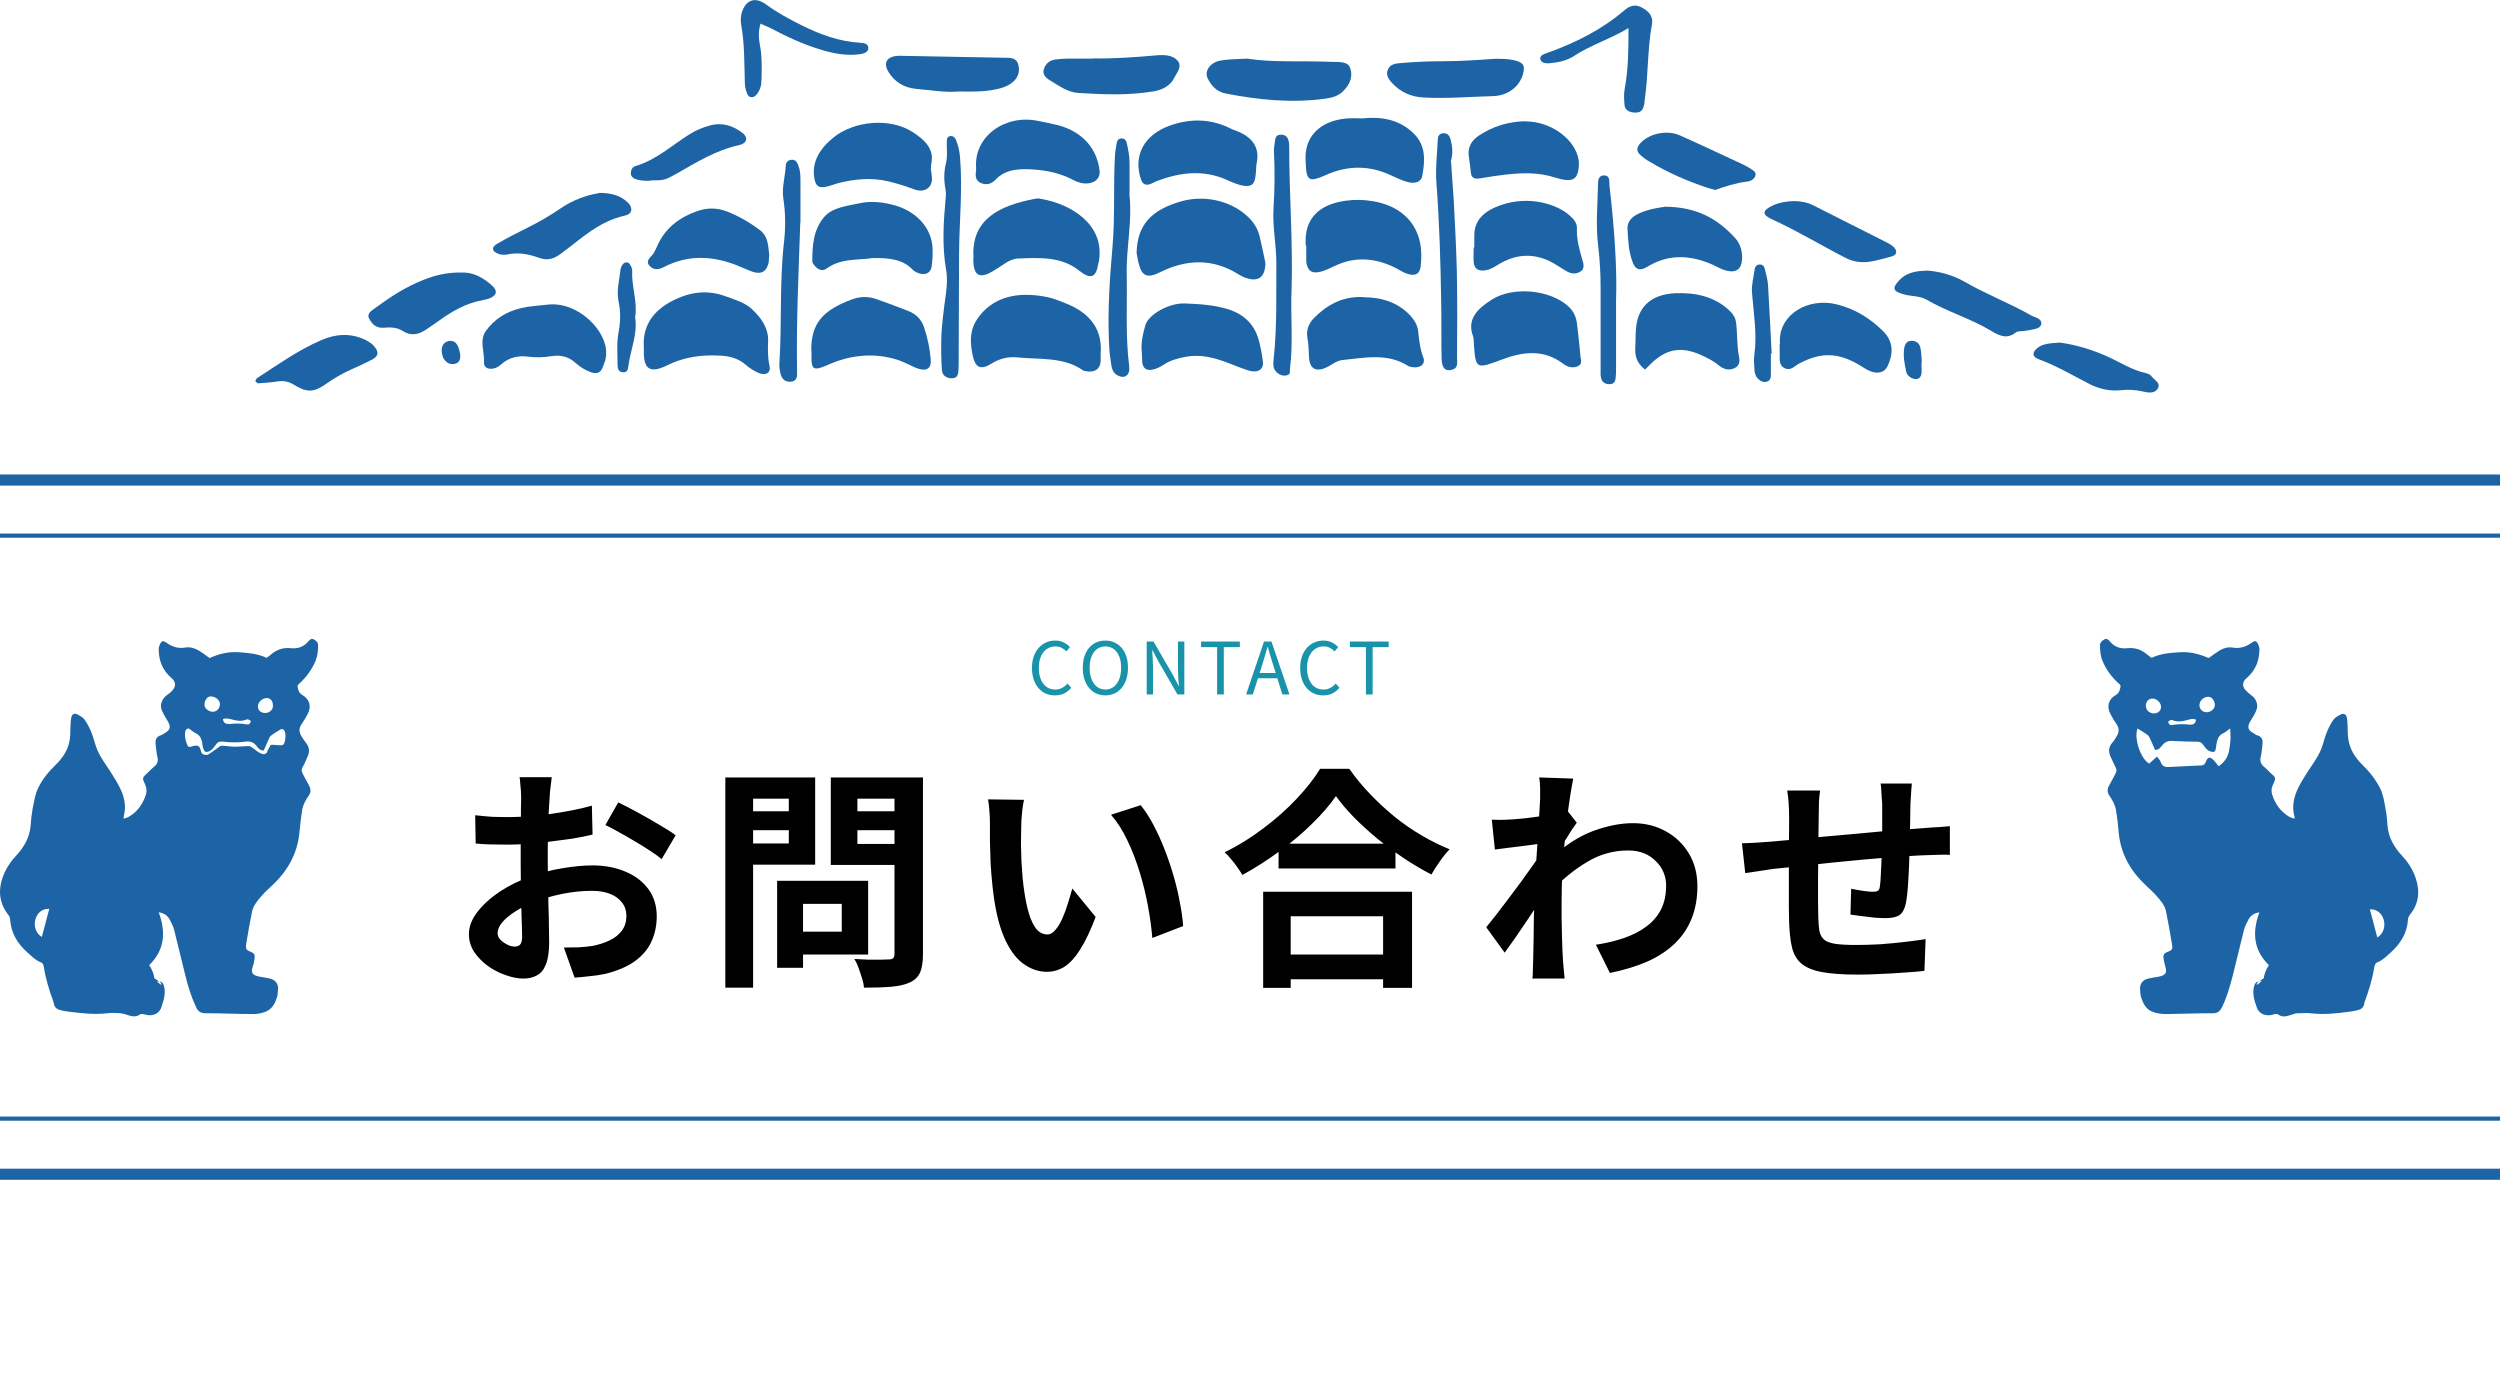 <svg width="450" height="252" viewBox="0 0 450 252" fill="none" xmlns="http://www.w3.org/2000/svg">
<path d="M0 86.408H450" stroke="#1D64A6" stroke-width="2" stroke-miterlimit="10"/>
<path d="M0 96.415H450" stroke="#1D64A6" stroke-width="0.75" stroke-miterlimit="10"/>
<path d="M450 211.361H0" stroke="#1D64A6" stroke-width="2" stroke-miterlimit="10"/>
<path d="M450 201.354H0" stroke="#1D64A6" stroke-width="0.75" stroke-miterlimit="10"/>
<path d="M204.584 45.48C204.729 40.495 207.186 37.785 212.644 36.232C217.161 34.968 222.221 36.304 225.185 39.592C225.944 40.459 226.45 41.398 226.703 42.409C227.064 43.927 227.389 45.48 227.715 47.033C227.787 47.395 227.787 47.792 227.715 48.153C227.426 50.14 226.197 50.754 224.064 49.959C223.667 49.815 223.305 49.598 222.944 49.381C218.354 46.528 213.692 46.6 208.849 48.984C206.536 50.14 205.56 49.742 204.982 47.503C204.765 46.708 204.656 45.877 204.584 45.48Z" fill="#1D64A6"/>
<path d="M198.115 63.758C198.115 64.12 198.115 64.553 198.115 65.023C198.042 66.468 196.958 67.154 195.332 66.793C195.151 66.757 194.97 66.721 194.862 66.612C191.429 64.228 187.2 64.734 183.224 64.337C181.526 64.156 179.972 64.517 178.526 65.42C176.502 66.685 175.562 66.179 175.092 64.011C174.623 61.772 174.478 59.604 175.851 57.509C178.526 53.463 183.08 52.343 188.609 53.499C189.694 53.716 190.742 54.186 191.79 54.583C196.38 56.389 198.476 59.424 198.115 63.758Z" fill="#1D64A6"/>
<path d="M115.892 62.639C115.603 58.773 117.447 55.847 121.458 53.933C124.386 52.524 127.422 52.163 130.566 53.319C132.228 53.933 134.072 54.439 135.337 55.631C137.071 57.256 138.336 59.062 138.264 61.447C138.192 62.928 138.192 64.409 138.517 65.89C138.806 67.154 137.758 67.696 136.421 67.082C135.662 66.721 134.939 66.251 134.325 65.745C133.024 64.553 131.397 64.084 129.59 64.011C126.265 63.831 123.121 64.264 120.193 65.709C117.23 67.19 116.001 66.612 115.892 63.759C115.892 63.397 115.892 63 115.892 62.639Z" fill="#1D64A6"/>
<path d="M175.201 45.95C175.02 39.411 179.899 36.991 186.405 35.763C186.658 35.727 186.947 35.69 187.2 35.763C192.91 36.702 198.801 40.459 197.826 46.853C197.826 47.069 197.717 47.286 197.681 47.503C197.32 49.887 196.344 50.393 194.32 48.767C191.103 46.166 187.272 46.383 183.405 46.528C182.502 46.528 181.706 46.889 180.984 47.358C180.225 47.864 179.466 48.37 178.671 48.84C176.538 50.104 175.454 49.706 175.237 47.539C175.165 47.033 175.237 46.491 175.237 45.986L175.201 45.95Z" fill="#1D64A6"/>
<path d="M235.015 44.179C235.015 43.89 235.015 43.565 235.015 43.276C235.015 39.23 237.545 36.738 242.28 36.124C243.87 35.907 245.46 35.943 247.014 36.196C251.713 36.955 254.785 39.628 255.616 43.71C255.905 45.119 255.869 46.527 255.725 47.936C255.544 49.417 254.604 49.815 252.978 49.164C252.363 48.912 251.785 48.514 251.207 48.225C247.593 46.419 243.942 46.094 240.184 47.9C239.425 48.261 238.63 48.659 237.834 48.876C236.244 49.309 235.521 48.876 235.196 47.539C235.16 47.322 235.124 47.105 235.124 46.889C235.124 45.986 235.124 45.083 235.124 44.215H235.088L235.015 44.179Z" fill="#1D64A6"/>
<path d="M284.457 63.795C284.385 64.517 285.108 65.456 283.915 65.962C282.939 66.359 281.963 65.962 281.241 65.384C277.807 62.855 274.157 63.289 270.398 64.698C265.736 66.468 265.627 66.432 265.302 62.097C265.266 61.591 265.302 61.013 265.158 60.544C263.965 57.473 265.989 55.522 268.519 53.933C272.386 51.476 279.072 52.163 282.325 55.161C283.337 56.1 283.734 57.184 283.879 58.412C284.096 60.182 284.277 61.952 284.457 63.795Z" fill="#1D64A6"/>
<path d="M245.352 53.499C248.713 53.499 251.568 54.439 253.737 56.678C254.532 57.509 255.11 58.448 255.255 59.496C255.435 61.121 255.58 62.747 256.194 64.337C256.664 65.565 255.58 66.359 254.098 66.07C253.845 66.034 253.556 65.962 253.375 65.818C249.689 63.506 245.641 64.409 241.629 64.806C240.617 64.915 239.931 65.529 239.099 65.962C237.003 67.082 235.774 66.504 235.63 64.409C235.558 63.217 235.558 62.025 235.341 60.833C235.088 59.532 235.521 58.268 236.497 57.256C238.81 54.944 241.557 53.319 245.352 53.463V53.499Z" fill="#1D64A6"/>
<path d="M156.841 46.491C154.456 46.816 151.347 46.491 148.854 48.297C148.095 48.876 147.372 48.587 146.794 48.008C146.541 47.719 146.215 47.358 146.215 47.033C146.215 44.179 146.396 41.253 148.456 38.941C149.902 37.316 152.576 37.063 154.853 36.557C156.66 36.196 158.54 36.34 160.347 36.774C164.72 37.749 167.72 40.892 167.864 44.721C167.9 45.841 167.864 46.961 167.683 48.045C167.43 49.345 166.238 49.67 164.901 48.984C164.684 48.876 164.467 48.731 164.286 48.55C162.479 46.636 159.985 46.383 156.805 46.455L156.841 46.491Z" fill="#1D64A6"/>
<path d="M146.035 63.253C145.926 58.123 148.203 55.811 153.335 53.897C154.781 53.355 156.263 53.319 157.708 53.825C159.66 54.511 161.612 55.233 163.527 55.992C164.973 56.57 165.876 57.581 166.31 58.846C166.961 60.797 167.394 62.783 167.539 64.806C167.647 66.432 166.635 66.938 164.864 66.215C163.925 65.818 163.021 65.312 162.081 64.951C158.323 63.614 154.528 63.722 150.733 64.987C149.902 65.276 149.143 65.637 148.348 65.962C146.577 66.648 146.143 66.432 146.071 64.806C146.071 64.3 146.071 63.759 146.071 63.253H146.035Z" fill="#1D64A6"/>
<path d="M205.524 63.397C205.343 61.736 205.705 60.11 206.174 58.521C206.716 56.606 210.439 54.511 213.258 54.619C215.896 54.728 218.535 54.872 221.065 55.667C223.956 56.57 225.655 58.376 226.45 60.796C226.884 62.169 227.1 63.578 227.317 64.987C227.534 66.396 226.558 67.154 224.968 66.757C223.558 66.359 222.221 65.745 220.848 65.24C218.463 64.373 216.077 63.722 213.403 64.228C212.029 64.481 210.692 64.842 209.536 65.601C208.993 65.962 208.379 66.287 207.728 66.468C206.463 66.829 205.777 66.396 205.596 65.24C205.596 65.167 205.596 65.095 205.596 65.023C205.596 64.517 205.56 63.975 205.524 63.47V63.397Z" fill="#1D64A6"/>
<path d="M167.539 30.308C167.611 30.958 167.756 31.608 167.756 32.295C167.683 33.92 166.274 34.751 164.503 34.065C162.985 33.487 161.431 33.017 159.805 32.62C156.805 31.933 153.877 32.222 150.95 32.945C150.263 33.126 149.649 33.378 148.962 33.559C147.444 33.92 146.902 33.595 146.613 32.258C145.998 29.152 147.625 26.659 150.119 24.672C153.66 21.855 160.021 21.06 164.286 23.769C166.635 25.287 168.226 26.948 167.611 29.585C167.575 29.802 167.611 30.019 167.575 30.272L167.539 30.308Z" fill="#1D64A6"/>
<path d="M296.131 66.54C294.505 65.312 294.252 63.903 294.36 62.35C294.432 61.013 294.36 59.641 294.577 58.34C295.155 54.908 297.504 52.958 301.588 52.777C305.203 52.633 308.564 53.391 311.166 55.775C311.925 56.462 312.395 57.184 312.503 58.123C312.756 60.182 312.612 62.278 313.045 64.337C313.19 65.059 313.081 65.89 312.178 66.287C311.202 66.721 310.262 66.468 309.503 65.854C308.6 65.095 307.588 64.553 306.504 64.048C302.853 62.314 300.143 62.675 297.324 65.312C296.926 65.709 296.528 66.107 296.095 66.54H296.131Z" fill="#1D64A6"/>
<path d="M109.098 63.506C109.17 64.481 108.773 65.384 108.411 66.287C108.05 67.191 107.255 67.335 106.279 66.974C105.194 66.576 104.327 65.962 103.532 65.276C102.339 64.192 100.894 63.831 99.195 64.12C97.785 64.337 96.412 64.373 95.002 64.192C93.232 63.975 91.677 64.373 90.412 65.42C90.159 65.637 89.907 65.854 89.617 66.034C88.389 66.721 87.051 66.396 87.124 65.204C87.232 63.289 86.22 61.266 87.485 59.532C88.931 57.509 91.099 56.064 93.846 55.45C95.364 55.089 96.954 55.017 98.544 54.836C104.11 54.186 109.278 59.641 109.098 63.578V63.506Z" fill="#1D64A6"/>
<path d="M265.374 44.577C265.374 43.891 265.374 43.24 265.374 42.554C265.302 39.628 267.145 37.93 270.254 36.883C275.386 35.149 280.337 36.81 282.506 38.761C283.265 39.411 283.879 40.134 283.843 41.109C283.77 42.987 284.24 44.794 284.782 46.6C285.035 47.467 285.397 48.478 284.24 49.02C283.192 49.526 282.216 49.02 281.349 48.442C280.771 48.081 280.229 47.72 279.65 47.395C276.506 45.588 273.253 45.588 270.073 47.395C269.278 47.864 268.519 48.406 267.579 48.623C266.206 48.912 265.374 48.442 265.266 47.214C265.194 46.311 265.266 45.444 265.266 44.541H265.338L265.374 44.577Z" fill="#1D64A6"/>
<path d="M245.316 21.313C248.966 20.916 252.074 21.674 254.46 24.022C256.737 26.262 256.484 28.971 256.014 31.644C255.833 32.764 254.676 33.126 253.339 32.764C252.363 32.475 251.424 32.042 250.484 31.608C246.545 29.73 242.605 29.73 238.666 31.5C235.774 32.8 235.196 32.584 235.052 29.838C235.015 29.007 234.943 28.213 235.052 27.382C235.485 23.878 238.268 21.638 242.533 21.313C243.509 21.241 244.448 21.313 245.352 21.313H245.316Z" fill="#1D64A6"/>
<path d="M226.161 29.549C226.088 30.308 226.088 31.03 225.98 31.789C225.799 33.306 225.113 33.74 223.378 33.342C222.547 33.126 221.715 32.8 220.956 32.439C216.692 30.488 212.463 30.994 208.234 32.584C207.909 32.692 207.62 32.909 207.331 33.017C206.355 33.451 205.741 33.306 205.379 32.295C203.934 28.068 205.885 24.239 210.656 22.577C214.162 21.349 217.704 21.349 221.101 22.939C221.426 23.083 221.715 23.264 222.041 23.372C225.366 24.492 226.884 26.479 226.161 29.549Z" fill="#1D64A6"/>
<path d="M175.707 30.272C175.237 24.6 180.839 20.554 186.766 21.747C188.067 21.999 189.332 22.252 190.597 22.577C195.007 23.806 197.5 26.876 197.934 30.777C198.079 32.222 196.85 33.162 195.115 33.017C194.211 32.945 193.452 32.547 192.694 32.15C190.272 30.958 187.561 30.525 184.851 30.452C182.827 30.416 180.803 30.705 179.357 32.186C178.707 32.873 177.948 33.378 176.863 33.053C175.635 32.692 175.526 31.789 175.671 30.85C175.743 30.488 175.671 30.091 175.671 30.236L175.707 30.272Z" fill="#1D64A6"/>
<path d="M320.382 61.989C320.382 61.7 320.382 61.374 320.382 61.085C320.454 56.606 325.406 53.535 330.538 54.764C333.971 55.595 336.682 57.365 338.959 59.604C340.874 61.519 340.802 63.722 339.754 65.926C339.248 67.01 338.055 67.371 336.682 66.829C335.959 66.54 335.345 66.107 334.694 65.709C330.863 63.434 327.791 63.361 323.888 65.42C323.093 65.818 322.406 66.757 321.358 66.323C320.129 65.818 320.382 64.662 320.346 63.722C320.31 63.145 320.346 62.53 320.346 61.916H320.382V61.989Z" fill="#1D64A6"/>
<path d="M299.564 37.208C305.564 37.208 309.287 39.519 312.322 42.843C313.334 43.963 313.696 45.408 313.551 46.889C313.371 48.659 312.25 49.237 310.299 48.587C309.576 48.334 308.925 47.936 308.202 47.611C304.227 45.877 300.323 45.697 296.529 48.008C295.227 48.803 294.432 48.587 293.926 47.322C293.131 45.335 293.059 43.204 292.951 41.145C292.878 39.953 293.71 39.014 294.974 38.436C296.637 37.677 298.444 37.388 299.528 37.244L299.564 37.208Z" fill="#1D64A6"/>
<path d="M224.715 10.584C229.197 11.271 234.329 10.909 239.425 11.126C240.69 11.198 242.497 10.945 242.967 12.101C243.617 13.619 243.039 15.208 241.702 16.472C240.906 17.231 239.858 17.592 238.702 17.737C232.594 18.604 226.594 17.99 220.631 16.834C218.932 16.509 217.993 15.353 217.378 14.088C216.728 12.752 217.884 11.234 219.655 10.909C220.27 10.801 220.884 10.729 221.498 10.693C222.366 10.62 223.269 10.62 224.751 10.548L224.715 10.584Z" fill="#1D64A6"/>
<path d="M138.445 46.058C138.373 46.564 138.445 47.105 138.264 47.611C137.83 49.02 136.891 49.417 135.337 48.876C134.542 48.587 133.783 48.225 132.987 47.9C128.434 46.022 123.916 45.769 119.47 48.081C118.639 48.514 117.844 48.659 117.085 48.009C116.254 47.322 116.651 46.672 117.266 46.058C117.88 45.408 118.133 44.613 118.495 43.854C119.832 41.109 122.145 39.194 125.398 38.038C127.205 37.388 128.976 37.352 130.783 38.038C132.951 38.869 134.903 40.025 136.674 41.326C138.373 42.554 138.264 44.396 138.481 46.094L138.445 46.058Z" fill="#1D64A6"/>
<path d="M274.699 21.855C278.891 21.891 282.975 24.637 283.987 28.068C284.096 28.502 284.204 28.935 284.204 29.405C284.132 32.403 283.156 32.981 279.831 31.933C276.904 30.994 273.94 31.103 270.976 31.428C269.495 31.608 268.013 31.825 266.567 32.078C265.483 32.295 264.832 32.078 264.76 31.067C264.652 30.019 264.507 29.008 264.362 27.96C264.218 26.515 264.832 25.323 266.17 24.42C268.663 22.758 271.518 21.855 274.735 21.819L274.699 21.855Z" fill="#1D64A6"/>
<path d="M269.133 10.584C270.29 10.584 271.41 10.584 272.53 10.837C274.157 11.235 274.518 11.704 274.193 13.113C273.687 15.389 271.591 17.231 268.736 17.303C264.615 17.412 260.495 17.773 256.339 17.556C253.881 17.448 252.002 16.509 250.52 14.883C249.833 14.124 249.4 13.366 249.87 12.427C250.303 11.523 251.243 11.415 252.255 11.343C254.785 11.126 257.351 11.018 259.881 11.018C262.953 11.018 266.025 10.801 269.097 10.584H269.133Z" fill="#1D64A6"/>
<path d="M83.004 49.056C85.172 48.948 87.051 49.995 88.642 51.477C89.654 52.416 89.364 53.247 87.991 53.752C87.666 53.861 87.304 53.933 86.979 54.005C83.943 54.547 81.486 55.956 79.172 57.618C78.377 58.196 77.546 58.737 76.715 59.316C75.341 60.219 74.004 60.58 72.414 59.532C71.474 58.918 70.246 58.882 69.089 58.99C67.643 59.099 66.993 58.304 66.487 57.437C65.909 56.462 66.848 55.956 67.571 55.414C70.246 53.463 73.028 51.621 76.281 50.357C78.305 49.562 80.401 49.02 83.004 49.056Z" fill="#1D64A6"/>
<path d="M196.741 10.512C200.536 10.584 204.295 10.295 208.09 9.97C209.535 9.826 211.09 9.898 211.957 10.909C212.861 11.957 211.849 13.041 211.343 14.052C210.656 15.461 209.174 16.22 207.475 16.473C203.03 17.195 198.512 17.014 194.031 16.725C192.079 16.581 190.561 15.389 188.971 14.45C188.176 13.98 187.561 13.33 187.923 12.354C188.248 11.415 188.971 10.801 190.127 10.693C190.814 10.62 191.537 10.548 192.224 10.548C193.705 10.548 195.223 10.548 196.705 10.548L196.741 10.512Z" fill="#1D64A6"/>
<path d="M107.833 34.715C110.146 34.715 111.772 35.257 113.001 36.449C113.977 37.388 113.832 38.508 112.531 38.797C107.652 39.881 104.544 43.06 100.966 45.661C99.629 46.636 98.544 46.961 96.954 46.383C95.147 45.733 93.268 45.372 91.28 45.805C90.738 45.913 90.232 45.877 89.726 45.697C88.533 45.263 88.389 44.505 89.473 43.891C91.208 42.879 93.015 41.94 94.858 41.037C96.99 39.989 99.014 38.797 100.93 37.497C103.062 36.016 105.592 35.112 107.869 34.751L107.833 34.715Z" fill="#1D64A6"/>
<path d="M172.382 16.473C170.177 16.689 167.575 16.22 164.937 16.003C162.587 15.786 161.033 14.666 159.985 13.041C158.829 11.235 159.696 10.006 162.045 10.043C168.479 10.151 174.912 10.295 181.345 10.404C182.538 10.404 183.116 10.801 183.333 11.777C183.73 13.619 182.61 15.136 180.188 15.858C177.803 16.545 175.309 16.509 172.382 16.473Z" fill="#1D64A6"/>
<path d="M346.729 48.695C349.042 48.84 351.5 49.49 353.632 50.718C357.5 52.958 361.764 54.583 365.631 56.787C365.921 56.967 366.282 57.04 366.571 57.184C367.041 57.401 367.475 57.69 367.438 58.232C367.402 58.846 366.824 59.099 366.21 59.243C365.631 59.388 365.017 59.46 364.403 59.568C363.897 59.641 363.21 59.568 362.885 59.821C361.258 61.122 359.885 60.435 358.439 59.568C354.789 57.365 350.488 56.1 346.765 53.933C345.573 53.247 344.055 53.355 342.718 52.994C340.73 52.452 340.513 51.91 341.85 50.465C342.898 49.309 344.452 48.731 346.765 48.731L346.729 48.695Z" fill="#1D64A6"/>
<path d="M203.283 34.896C203.861 39.7 202.705 44.505 202.813 49.345C202.922 54.872 202.56 60.363 203.247 65.854C203.283 66.143 203.283 66.468 203.247 66.757C203.03 67.877 202.054 68.166 200.97 67.443C200.392 67.046 200.175 66.504 200.066 65.89C199.85 64.553 199.669 63.253 199.633 61.88C199.344 56.064 199.741 50.248 200.247 44.468C200.717 39.014 200.392 33.595 200.681 28.177C200.717 27.346 200.861 26.551 201.006 25.756C201.078 25.323 201.331 24.853 202.018 24.925C202.488 24.962 202.741 25.359 202.813 25.72C203.066 26.876 203.319 28.068 203.319 29.26C203.319 31.139 203.319 32.981 203.319 34.896H203.283Z" fill="#1D64A6"/>
<path d="M232.485 52.054C232.269 56.823 232.811 61.591 232.196 66.36C232.124 66.793 232.377 67.299 231.763 67.516C231.04 67.768 230.353 67.516 229.847 67.046C229.016 66.323 229.197 65.384 229.269 64.481C229.883 58.774 229.703 53.03 229.739 47.286C229.739 43.999 229.016 40.748 229.233 37.461C229.45 34.029 229.486 30.633 229.305 27.201C229.305 26.623 229.413 26.009 229.486 25.431C229.558 24.781 229.703 24.203 230.678 24.239C231.51 24.275 231.835 24.817 231.979 25.467C232.052 25.756 232.052 26.045 232.052 26.37C232.052 34.932 232.738 43.493 232.485 52.054Z" fill="#1D64A6"/>
<path d="M308.853 34.209C308.202 34.029 307.769 33.956 307.371 33.812C303.648 32.584 300.143 31.03 296.89 29.08C296.312 28.755 295.77 28.357 295.3 27.924C294.577 27.31 294.541 26.66 295.155 25.901C296.709 24.059 299.998 23.3 302.42 24.384C306.142 26.045 309.865 27.816 313.551 29.513C314.021 29.73 314.455 29.983 314.888 30.236C315.431 30.597 316.19 30.886 315.973 31.608C315.792 32.259 315.141 32.62 314.419 32.692C312.395 32.945 310.515 33.559 308.817 34.173L308.853 34.209Z" fill="#1D64A6"/>
<path d="M322.84 36.196C324.105 36.196 325.297 36.413 326.382 36.955C330.827 39.194 335.272 41.47 339.754 43.71C340.043 43.854 340.332 44.035 340.621 44.252C341.561 44.974 341.597 45.877 340.477 46.166C337.802 46.816 335.236 47.972 332.2 46.419C327.755 44.143 323.562 41.578 318.972 39.483C317.093 38.653 317.202 37.858 319.081 36.991C320.274 36.449 321.539 36.232 322.876 36.196H322.84Z" fill="#1D64A6"/>
<path d="M169.418 62.205C169.382 59.207 169.852 55.956 170.286 52.705C170.466 51.296 170.539 49.851 170.286 48.478C169.563 44.252 169.816 40.025 170.213 35.763C170.286 35.185 170.286 34.571 170.177 33.993C169.888 32.439 169.888 30.886 170.286 29.333C170.611 27.996 170.358 26.659 170.43 25.323C170.43 24.925 170.575 24.528 171.117 24.492C171.587 24.456 171.912 24.781 172.057 25.142C172.49 26.19 172.743 27.273 172.816 28.43C173.285 34.173 172.671 39.881 172.635 45.588C172.599 51.91 172.599 58.268 172.563 64.59C172.563 65.276 172.563 65.926 172.526 66.612C172.454 67.263 172.454 68.057 171.37 68.094C170.394 68.094 169.671 67.624 169.563 66.757C169.454 65.709 169.454 64.662 169.418 63.614C169.418 63.253 169.418 62.855 169.418 62.205Z" fill="#1D64A6"/>
<path d="M261.182 29.044C261.327 31.356 261.543 33.812 261.688 36.269C261.905 40.423 262.122 44.613 262.23 48.767C262.338 54.005 262.302 59.207 262.266 64.445C262.266 65.276 262.591 66.36 261.11 66.612C260.062 66.793 259.519 66.143 259.483 64.517C259.411 61.086 259.483 57.654 259.411 54.222C259.303 47.069 259.086 39.917 258.544 32.764C258.363 30.2 258.688 27.707 258.797 25.178C258.797 24.637 258.977 24.059 259.736 23.986C260.604 23.914 260.929 24.492 261.11 25.106C261.435 26.37 261.579 27.599 261.146 29.044H261.182Z" fill="#1D64A6"/>
<path d="M144.047 40.097C143.758 48.984 143.324 57.834 143.469 66.721C143.469 67.01 143.469 67.335 143.469 67.624C143.396 68.202 143.107 68.635 142.384 68.708C141.698 68.78 141.155 68.527 140.83 68.057C140.613 67.732 140.505 67.371 140.433 67.01C140.324 66.504 140.252 65.962 140.288 65.457C140.758 58.16 140.288 50.862 141.119 43.602C141.408 41.037 141.408 38.4 141.011 35.799C140.686 33.776 141.336 31.789 141.445 29.802C141.445 29.26 141.806 28.755 142.601 28.755C143.216 28.755 143.469 29.224 143.649 29.658C144.011 30.525 144.083 31.392 144.083 32.295C144.083 34.896 144.083 37.533 144.083 40.134L144.047 40.097Z" fill="#1D64A6"/>
<path d="M46.031 68.744C45.886 68.274 46.284 68.057 46.609 67.841C50.223 65.493 53.729 63 57.813 61.23C60.487 60.074 63.162 59.893 65.872 61.23C66.487 61.555 67.029 61.916 67.426 62.422C68.258 63.47 68.113 64.156 66.812 64.806C65.692 65.384 64.535 65.926 63.379 66.432C61.752 67.154 60.234 68.021 58.789 69.033C56.475 70.694 55.247 70.694 52.825 69.213C51.886 68.635 50.946 68.491 49.862 68.671C48.741 68.852 47.621 68.924 46.464 68.996C46.356 68.996 46.211 68.852 46.067 68.744H46.031Z" fill="#1D64A6"/>
<path d="M293.131 5.057C289.806 7.044 286.3 8.128 283.373 10.042C282.072 10.909 280.554 11.235 278.964 11.379C278.277 11.451 277.446 11.379 277.265 10.656C277.12 10.006 277.807 9.79 278.349 9.573C283.626 7.73 288.397 5.274 292.408 1.842C293.204 1.156 294.179 0.722 295.264 1.228C296.348 1.734 297.251 2.456 297.396 3.612C297.396 3.901 297.396 4.19 297.324 4.515C296.529 8.959 296.709 13.438 296.059 17.881C295.986 18.242 296.023 18.64 295.914 19.001C295.733 19.688 295.408 20.302 294.396 20.265C293.312 20.265 292.481 19.868 292.408 18.857C292.336 17.881 292.264 16.906 292.445 15.967C293.095 12.499 293.131 9.031 293.131 5.093V5.057Z" fill="#1D64A6"/>
<path d="M136.891 4.263C136.385 5.96 136.638 7.333 136.891 8.742C137.18 10.584 137.108 12.463 137.071 14.341C137.071 15.316 136.818 16.292 136.132 17.087C135.59 17.701 134.795 17.628 134.505 16.906C134.252 16.292 134.072 15.605 134.072 14.955C133.963 11.451 134.036 7.947 133.421 4.479C133.277 3.685 133.313 2.854 133.602 2.023C134.361 -0.072 135.987 -0.614 137.939 0.831C139.963 2.312 142.167 3.504 144.444 4.624C147.661 6.213 151.058 7.478 154.817 7.694C155.576 7.731 156.299 7.875 156.299 8.67C156.299 9.392 155.504 9.645 154.817 9.753C152.504 10.079 150.263 9.681 148.059 9.031C144.697 8.056 141.625 6.611 138.626 5.021C138.192 4.804 137.686 4.624 136.927 4.263H136.891Z" fill="#1D64A6"/>
<path d="M370.763 61.663C373.691 62.061 376.546 62.928 379.293 64.156C381.642 65.204 383.702 66.612 386.341 67.19C386.666 67.263 387.027 67.443 387.208 67.66C387.714 68.382 389.015 68.924 388.401 69.936C387.822 70.911 386.63 70.694 385.582 70.441C384.389 70.189 383.16 70.08 381.895 70.225C379.69 70.478 377.703 69.972 375.859 68.996C372.932 67.479 370.113 65.818 366.969 64.662C365.812 64.228 365.74 63.506 366.643 62.711C367.728 61.772 369.173 61.808 370.763 61.663Z" fill="#1D64A6"/>
<path d="M290.89 54.222C290.89 59.352 290.89 62.783 290.89 66.215C290.89 66.829 290.89 67.407 290.818 67.985C290.782 68.527 290.601 69.105 289.842 69.141C288.903 69.213 288.324 68.744 288.18 67.985C288.071 67.479 288.108 66.938 288.108 66.432C288.108 61.519 288.108 56.606 288.108 51.657C288.108 49.201 287.963 46.744 287.674 44.288C287.204 40.639 287.565 36.991 287.638 33.342C287.638 32.62 287.638 31.572 288.722 31.572C289.878 31.572 289.625 32.656 289.698 33.342C290.565 40.82 291.107 48.334 290.89 54.15V54.222Z" fill="#1D64A6"/>
<path d="M117.049 32.548C116.254 32.548 115.459 32.548 114.7 32.331C114.085 32.15 113.579 31.861 113.543 31.247C113.543 30.705 113.724 30.127 114.338 29.911C118.205 28.755 120.88 26.19 124.06 24.203C125.181 23.48 126.482 22.939 127.819 22.577C130.096 21.963 132.012 22.686 133.638 23.914C134.722 24.745 134.469 25.793 133.06 26.118C128.759 27.057 125.325 29.26 121.747 31.283C119.687 32.439 119.507 32.475 117.049 32.475V32.548Z" fill="#1D64A6"/>
<path d="M318.756 63.614C318.756 64.951 318.756 66.287 318.756 67.624C318.756 68.057 318.575 68.563 317.997 68.708C317.346 68.888 316.804 68.563 316.406 68.13C315.937 67.66 315.828 67.046 315.792 66.468C315.756 65.565 315.647 64.662 315.792 63.795C316.298 60.074 315.647 56.389 315.358 52.705C315.25 51.26 315.647 49.887 315.828 48.514C315.9 48.081 316.117 47.611 316.768 47.611C317.418 47.611 317.599 48.081 317.707 48.55C317.924 49.49 318.213 50.465 318.25 51.404C318.503 55.486 318.683 59.568 318.9 63.65H318.828L318.756 63.614Z" fill="#1D64A6"/>
<path d="M114.302 57.004C114.844 60.038 113.507 62.892 113.11 65.854C113.037 66.36 113.001 67.046 112.17 67.01C111.266 66.974 111.158 66.251 111.158 65.637C111.158 63.686 110.977 61.736 111.339 59.821C111.7 57.979 111.736 56.1 111.339 54.258C110.941 52.307 111.483 50.393 111.7 48.478C111.736 48.117 111.953 47.756 112.206 47.467C112.531 47.142 113.037 47.142 113.326 47.503C113.579 47.864 113.832 48.334 113.796 48.767C113.652 51.549 114.772 54.258 114.338 57.04L114.302 57.004Z" fill="#1D64A6"/>
<path d="M345.862 65.312C345.862 65.962 345.934 66.649 345.862 67.299C345.717 68.238 344.886 68.491 343.982 67.985C343.513 67.732 343.224 67.371 343.115 66.901C342.826 65.529 342.537 64.12 342.754 62.711C342.862 62.025 343.151 61.338 344.127 61.338C345.031 61.338 345.537 61.916 345.681 62.639C345.862 63.506 345.862 64.409 345.934 65.276C345.934 65.276 345.898 65.276 345.862 65.276V65.312Z" fill="#1D64A6"/>
<path d="M82.859 63.867C82.859 64.553 82.787 65.276 81.883 65.493C80.907 65.709 80.257 65.204 79.823 64.481C79.715 64.301 79.642 64.048 79.606 63.831C79.281 62.603 79.715 61.627 80.69 61.411C81.702 61.158 82.425 61.772 82.714 63.217C82.751 63.434 82.787 63.65 82.859 63.903V63.867Z" fill="#1D64A6"/>
<path d="M406.588 176.715C406.877 176.498 407.166 176.281 407.492 176.064C407.54 175.39 407.841 174.607 408.395 173.716C405.612 171.007 405.359 167.792 406.696 164.216C405.793 164.36 405.142 164.758 404.745 165.48C404.42 166.094 404.094 166.744 403.914 167.395C403.227 170.068 402.612 172.813 401.926 175.486C401.42 177.437 400.878 179.388 400.01 181.194C399.649 181.952 399.251 182.386 398.312 182.386C395.493 182.386 392.71 182.494 389.891 182.53C389.023 182.53 388.192 182.422 387.325 182.061C386.168 181.555 385.77 180.58 385.409 179.532C385.264 179.135 385.264 178.701 385.228 178.268C385.084 177.184 385.626 176.353 386.71 176.137C387.288 175.992 387.903 175.92 388.517 175.811C390.035 175.522 390.035 174.908 389.746 173.933C389.601 173.427 389.493 172.922 389.421 172.416C389.348 171.91 389.565 171.585 390.071 171.368C391.011 171.043 391.119 170.862 390.939 169.851C390.613 167.936 390.288 165.986 389.891 164.071C389.674 162.987 388.951 162.157 388.264 161.362C387.722 160.712 387.072 160.134 386.457 159.556C383.566 156.919 381.723 153.776 381.361 149.802C381.253 148.502 381.108 147.201 380.891 145.901C380.747 144.926 380.277 144.059 379.699 143.228C379.193 142.505 379.337 141.891 379.735 141.205C380.132 140.555 380.458 139.868 380.819 139.182C381.036 138.784 381 138.459 380.783 138.062C380.458 137.448 380.205 136.798 379.879 136.147C379.482 135.244 379.554 134.45 380.205 133.691C380.53 133.33 380.783 132.896 381.036 132.463C381.47 131.74 381.47 131.054 380.964 130.332C380.566 129.754 380.205 129.139 379.879 128.525C379.157 127.189 379.518 125.852 380.855 125.094C381.433 124.768 381.578 124.227 381.686 123.649C381.759 123.287 381.47 123.107 381.253 122.926C380.06 121.806 379.084 120.506 378.47 118.989C378.072 118.086 378 117.11 378 116.135C378 115.629 378.398 115.304 378.795 115.087C379.157 114.871 379.482 115.087 379.735 115.412C380.566 116.424 381.614 116.821 382.915 116.677C384.216 116.532 385.409 116.893 386.421 117.76C386.71 118.013 386.999 118.194 387.288 118.411C388.951 117.616 390.686 117.508 392.457 117.399C394.264 117.291 395.962 117.76 397.553 118.447C398.239 117.977 398.89 117.471 399.54 117.074C400.263 116.641 401.095 116.424 401.926 116.568C403.191 116.785 404.275 116.424 405.287 115.701C405.865 115.268 406.118 115.304 406.443 115.918C406.588 116.207 406.696 116.532 406.696 116.857C406.696 118.952 405.974 120.723 404.347 122.095C403.661 122.673 403.552 123.468 404.13 124.154C404.456 124.516 404.817 124.841 405.215 125.13C406.154 125.78 406.552 126.864 406.118 127.911C405.865 128.561 405.468 129.139 405.106 129.754C404.456 130.837 404.564 131.379 405.648 131.993C405.865 132.102 406.046 132.282 406.299 132.354C407.202 132.607 407.347 133.258 407.239 134.052C407.13 134.739 407.13 135.461 406.949 136.147C406.769 136.87 406.877 137.448 407.455 137.954C408.07 138.459 408.576 139.073 409.19 139.579C409.552 139.904 409.588 140.229 409.407 140.627C409.299 140.916 409.154 141.169 409.046 141.458C408.829 142 408.829 142.541 409.01 143.083C409.552 144.745 410.527 146.082 412.009 146.985C412.298 147.165 412.624 147.237 413.021 147.382C413.021 147.093 413.021 146.912 412.949 146.768C412.551 145.178 412.877 143.661 413.491 142.216C413.997 141.096 414.648 140.085 415.298 139.037C416.166 137.665 417.178 136.4 417.792 134.883C418.19 133.908 418.406 132.824 418.804 131.849C419.129 131.054 419.527 130.223 420.033 129.537C420.322 129.103 420.864 128.85 421.334 128.598C421.84 128.345 422.31 128.598 422.418 129.103C422.527 129.537 422.527 130.006 422.563 130.476C422.599 131.343 422.563 132.246 422.707 133.113C422.996 134.919 423.936 136.4 425.237 137.665C426.538 138.929 427.659 140.374 428.454 141.963C428.996 143.083 429.177 144.348 429.393 145.576C429.61 146.587 429.683 147.635 429.755 148.646C429.936 150.814 430.984 152.548 432.393 154.065C433.839 155.618 434.815 157.388 435.176 159.447C435.501 161.29 435.068 163.024 433.875 164.541C433.658 164.83 433.441 165.155 433.441 165.48C433.297 167.973 432.068 169.887 430.297 171.477C429.574 172.127 428.887 172.849 427.948 173.211C427.55 173.355 427.442 173.716 427.37 174.077C427.044 176.173 426.43 178.159 425.707 180.146C425.635 180.327 425.562 180.508 425.562 180.688C425.454 181.302 425.056 181.663 424.478 181.808C423.972 181.952 423.466 182.025 422.96 182.097C420.611 182.422 418.298 182.675 415.913 182.386C415.154 182.314 414.395 182.386 413.636 182.386C413.202 182.386 412.804 182.53 412.407 182.675C411.612 182.928 410.853 183.181 410.058 182.603C409.877 182.458 409.479 182.494 409.226 182.603C408.142 182.964 406.696 182.711 406.227 181.338C405.793 180.11 405.395 178.918 405.721 177.582C405.829 177.112 406.046 176.787 406.48 176.642C406.371 176.823 406.299 177.004 406.19 177.184C406.227 177.184 406.263 177.256 406.299 177.256C406.516 177.076 406.769 176.895 407.13 176.606C406.769 176.606 406.588 176.642 406.443 176.678L406.588 176.715ZM399.36 137.918C400.408 137.195 401.022 136.292 401.239 135.1C401.384 134.377 401.456 133.655 401.492 132.932C401.492 132.391 401.492 131.813 401.42 131.126C400.914 131.487 400.625 131.776 400.227 131.957C399.504 132.282 399.179 132.86 399.034 133.583C398.962 133.872 398.926 134.197 398.89 134.486C398.818 134.847 398.818 135.317 398.384 135.353C398.059 135.353 397.661 135.208 397.408 135.028C397.047 134.739 396.758 134.377 396.505 133.98C396.288 133.655 395.962 133.51 395.565 133.51C394.047 133.51 392.529 133.438 390.975 133.366C390.216 133.33 389.638 133.583 389.168 134.197C388.879 134.558 388.59 134.991 387.903 134.991C387.65 134.377 387.397 133.763 387.108 133.185C386.963 132.896 386.855 132.535 386.602 132.318C386.023 131.885 385.373 131.524 384.758 131.126C384.072 132.824 385.264 136.545 386.855 137.448C387.288 137.051 387.722 136.653 388.264 136.184C388.517 136.545 388.806 136.798 388.915 137.123C389.132 137.809 389.565 138.098 390.288 138.062C392.276 137.954 394.264 137.881 396.252 137.773C396.613 137.773 396.902 137.556 397.047 137.123C397.372 136.256 397.806 136.147 398.456 136.834C398.745 137.123 398.998 137.484 399.324 137.881L399.36 137.918ZM427.912 168.731C428.96 168.153 429.43 166.817 429.068 165.552C428.707 164.324 427.731 163.602 426.574 163.674C427.008 165.372 427.478 167.033 427.912 168.731ZM386.276 127.116C386.276 127.911 386.963 128.381 387.686 128.417C388.337 128.417 388.987 128.02 388.987 127.225C388.987 126.539 388.264 125.744 387.469 125.744C386.674 125.744 386.24 126.322 386.24 127.153L386.276 127.116ZM395.89 126.827C395.89 127.694 396.432 128.2 397.227 128.2C397.842 128.2 398.673 127.658 398.673 126.936C398.673 126.25 398.239 125.419 397.48 125.419C396.685 125.419 395.926 126.105 395.926 126.791L395.89 126.827ZM395.276 129.537C394.806 129.356 394.408 129.392 393.975 129.537C392.999 129.79 392.023 130.079 391.011 129.609C390.939 129.573 390.83 129.537 390.758 129.609C390.577 129.681 390.324 129.79 390.288 129.898C390.288 130.079 390.397 130.295 390.541 130.44C390.613 130.512 390.83 130.548 390.975 130.512C392.059 130.295 393.143 130.332 394.228 130.44C394.697 130.476 395.203 130.295 395.276 129.573V129.537Z" fill="#1D64A6"/>
<path d="M28.133 176.6C28.494 176.889 28.711 177.07 28.964 177.251C29 177.251 29.036 177.178 29.072 177.178C28.964 176.998 28.892 176.817 28.783 176.636C29.253 176.781 29.434 177.106 29.542 177.576C29.867 178.912 29.434 180.104 29.036 181.333C28.566 182.705 27.157 182.958 26.037 182.597C25.784 182.525 25.386 182.452 25.205 182.597C24.41 183.175 23.651 182.922 22.856 182.669C22.458 182.525 22.025 182.416 21.627 182.38C20.868 182.344 20.073 182.272 19.35 182.38C17.001 182.669 14.652 182.38 12.303 182.091C11.797 182.019 11.291 181.947 10.785 181.802C10.243 181.658 9.809 181.296 9.7 180.682C9.7 180.502 9.592 180.321 9.556 180.141C8.833 178.154 8.219 176.167 7.893 174.072C7.821 173.71 7.749 173.349 7.315 173.205C6.375 172.843 5.689 172.121 4.966 171.471C3.159 169.881 1.966 167.931 1.822 165.474C1.822 165.149 1.605 164.788 1.388 164.535C0.231 163.018 -0.202 161.284 0.087 159.442C0.448 157.382 1.424 155.612 2.87 154.059C4.279 152.542 5.327 150.808 5.508 148.64C5.58 147.593 5.689 146.581 5.869 145.57C6.122 144.342 6.303 143.077 6.809 141.958C7.568 140.332 8.725 138.923 10.026 137.659C11.327 136.395 12.303 134.913 12.556 133.107C12.7 132.24 12.628 131.337 12.7 130.47C12.7 130.001 12.736 129.567 12.845 129.097C12.953 128.556 13.423 128.303 13.929 128.592C14.399 128.845 14.941 129.134 15.23 129.531C15.736 130.253 16.134 131.048 16.459 131.843C16.857 132.818 17.073 133.902 17.471 134.877C18.085 136.395 19.097 137.659 19.965 139.032C20.615 140.043 21.266 141.091 21.772 142.21C22.422 143.655 22.711 145.173 22.314 146.762C22.278 146.907 22.278 147.087 22.242 147.376C22.639 147.232 23.001 147.159 23.254 146.979C24.771 146.076 25.711 144.703 26.253 143.077C26.434 142.536 26.398 141.994 26.217 141.452C26.109 141.163 26 140.874 25.856 140.621C25.675 140.224 25.711 139.899 26.073 139.573C26.651 139.032 27.193 138.454 27.807 137.948C28.386 137.442 28.53 136.9 28.313 136.142C28.133 135.455 28.133 134.769 28.024 134.046C27.916 133.252 28.06 132.602 28.964 132.349C29.181 132.276 29.398 132.132 29.614 131.987C30.699 131.373 30.807 130.831 30.157 129.748C29.795 129.17 29.434 128.556 29.145 127.905C28.711 126.858 29.145 125.774 30.048 125.124C30.446 124.835 30.843 124.546 31.132 124.149C31.711 123.462 31.602 122.667 30.916 122.089C29.289 120.717 28.566 118.947 28.566 116.852C28.566 116.526 28.675 116.201 28.819 115.912C29.145 115.298 29.398 115.298 29.976 115.696C30.988 116.418 32.072 116.779 33.337 116.563C34.168 116.418 35 116.635 35.722 117.068C36.409 117.466 37.023 117.935 37.71 118.441C39.3 117.755 40.963 117.285 42.806 117.393C44.577 117.502 46.348 117.646 47.974 118.405C48.264 118.188 48.589 118.007 48.842 117.755C49.854 116.888 51.047 116.526 52.348 116.671C53.649 116.815 54.697 116.418 55.528 115.407C55.781 115.118 56.106 114.865 56.468 115.081C56.865 115.298 57.263 115.623 57.263 116.129C57.263 117.104 57.154 118.08 56.793 118.983C56.142 120.5 55.203 121.8 54.01 122.92C53.793 123.137 53.504 123.282 53.576 123.643C53.685 124.221 53.829 124.763 54.408 125.088C55.745 125.846 56.106 127.183 55.383 128.52C55.058 129.134 54.697 129.748 54.299 130.326C53.793 131.048 53.793 131.735 54.227 132.457C54.48 132.89 54.733 133.288 55.058 133.685C55.673 134.444 55.781 135.275 55.383 136.142C55.094 136.792 54.841 137.442 54.48 138.056C54.263 138.454 54.227 138.779 54.444 139.176C54.805 139.862 55.13 140.513 55.528 141.199C55.926 141.885 56.07 142.499 55.564 143.222C55.022 144.017 54.516 144.884 54.371 145.895C54.191 147.196 54.01 148.496 53.902 149.796C53.54 153.734 51.697 156.913 48.806 159.55C48.191 160.128 47.541 160.706 46.999 161.356C46.312 162.187 45.589 163.018 45.372 164.065C44.975 165.98 44.649 167.895 44.324 169.845C44.18 170.821 44.288 171.001 45.192 171.362C45.734 171.543 45.914 171.904 45.842 172.41C45.77 172.916 45.697 173.421 45.517 173.927C45.192 174.903 45.192 175.517 46.746 175.806C47.36 175.914 47.938 175.986 48.553 176.131C49.637 176.384 50.179 177.178 50.035 178.262C49.962 178.696 49.998 179.129 49.854 179.526C49.492 180.574 49.095 181.513 47.938 182.055C47.071 182.416 46.24 182.561 45.372 182.525C42.553 182.525 39.77 182.38 36.951 182.38C36.012 182.38 35.578 181.947 35.253 181.188C34.385 179.346 33.807 177.431 33.337 175.481C32.65 172.771 32.036 170.062 31.349 167.389C31.169 166.702 30.843 166.052 30.518 165.474C30.12 164.752 29.47 164.354 28.566 164.21C29.904 167.786 29.651 171.001 26.868 173.71C27.422 174.626 27.723 175.408 27.771 176.059C28.096 176.275 28.386 176.492 28.675 176.709C28.494 176.709 28.349 176.709 27.988 176.636L28.133 176.6ZM39.626 134.299C39.987 134.119 40.999 134.372 42.156 134.408C43.457 134.408 44.649 134.227 45.011 134.335C45.517 134.516 47.071 136.142 47.758 135.672C48.155 135.528 47.974 135.311 48.661 134.191C48.878 133.83 50.504 134.372 50.974 134.046C51.444 133.721 51.733 131.084 50.613 131.229C49.998 131.626 49.348 131.951 48.77 132.421C48.517 132.602 48.408 132.963 48.264 133.288C47.974 133.902 47.721 134.516 47.468 135.094C46.818 135.094 46.493 134.697 46.203 134.299C45.661 133.577 45.011 133.36 44.071 133.505C42.806 133.685 41.505 133.649 40.24 133.505C39.626 133.432 39.228 133.505 38.903 133.974C38.65 134.335 38.361 134.733 37.999 135.022C37.746 135.239 37.349 135.383 37.023 135.347C36.807 135.275 36.59 134.841 36.518 134.48C36.445 134.191 36.409 133.866 36.373 133.577C36.228 132.854 35.903 132.276 35.18 131.951C34.819 131.771 34.494 131.482 33.988 131.12C32.723 131.12 33.482 133.938 33.879 134.372C34.205 134.697 35.18 133.866 35.795 134.372C36.373 134.913 35.831 135.889 37.204 135.889C37.602 135.889 39.228 134.552 39.59 134.335L39.626 134.299ZM8.869 163.596C7.676 163.524 6.737 164.246 6.375 165.474C6.014 166.702 6.484 168.039 7.532 168.653C7.966 166.955 8.435 165.257 8.869 163.596ZM47.938 125.666C47.143 125.666 46.42 126.46 46.42 127.147C46.42 127.942 47.071 128.339 47.721 128.339C48.444 128.339 49.131 127.833 49.131 127.038C49.131 126.208 48.733 125.63 47.902 125.63L47.938 125.666ZM37.999 125.341C37.204 125.341 36.807 126.171 36.807 126.858C36.807 127.58 37.602 128.086 38.252 128.122C39.011 128.122 39.553 127.58 39.59 126.749C39.59 126.063 38.831 125.377 38.035 125.377L37.999 125.341ZM41.18 130.326C42.264 130.217 43.348 130.181 44.433 130.398C44.577 130.398 44.794 130.398 44.866 130.326C45.011 130.181 45.155 129.964 45.119 129.784C45.119 129.675 44.83 129.567 44.649 129.495C44.577 129.495 44.469 129.495 44.396 129.495C43.385 129.964 42.409 129.675 41.433 129.423C40.999 129.314 40.602 129.278 40.132 129.423C40.204 130.145 40.674 130.362 41.18 130.29V130.326Z" fill="#1D64A6"/>
<path d="M99.312 139.896C99.284 140.12 99.242 140.47 99.186 140.946C99.13 141.394 99.074 141.856 99.018 142.332C98.99 142.78 98.962 143.186 98.934 143.55C98.878 144.362 98.822 145.258 98.766 146.238C98.738 147.19 98.71 148.184 98.682 149.22C98.654 150.228 98.626 151.25 98.598 152.286C98.598 153.322 98.598 154.33 98.598 155.31C98.598 156.458 98.612 157.732 98.64 159.132C98.668 160.504 98.696 161.876 98.724 163.248C98.78 164.592 98.808 165.824 98.808 166.944C98.836 168.064 98.85 168.932 98.85 169.548C98.85 171.284 98.654 172.628 98.262 173.58C97.898 174.532 97.366 175.19 96.666 175.554C95.966 175.946 95.154 176.142 94.23 176.142C93.222 176.142 92.144 175.932 90.996 175.512C89.848 175.12 88.77 174.56 87.762 173.832C86.782 173.104 85.97 172.264 85.326 171.312C84.71 170.332 84.402 169.282 84.402 168.162C84.402 166.818 84.906 165.488 85.914 164.172C86.95 162.828 88.308 161.596 89.988 160.476C91.696 159.356 93.53 158.46 95.49 157.788C97.366 157.088 99.298 156.584 101.286 156.276C103.274 155.94 105.066 155.772 106.662 155.772C108.818 155.772 110.764 156.136 112.5 156.864C114.236 157.564 115.622 158.6 116.658 159.972C117.694 161.344 118.212 162.996 118.212 164.928C118.212 166.552 117.904 168.05 117.288 169.422C116.672 170.794 115.678 171.984 114.306 172.992C112.962 173.972 111.17 174.742 108.93 175.302C107.978 175.498 107.026 175.638 106.074 175.722C105.15 175.834 104.268 175.918 103.428 175.974L101.496 170.556C102.448 170.556 103.358 170.542 104.226 170.514C105.122 170.458 105.934 170.374 106.662 170.262C107.81 170.038 108.846 169.702 109.77 169.254C110.694 168.806 111.422 168.218 111.954 167.49C112.486 166.762 112.752 165.894 112.752 164.886C112.752 163.934 112.486 163.122 111.954 162.45C111.45 161.778 110.736 161.26 109.812 160.896C108.888 160.532 107.81 160.35 106.578 160.35C104.814 160.35 103.022 160.532 101.202 160.896C99.41 161.26 97.688 161.764 96.036 162.408C94.804 162.884 93.698 163.444 92.718 164.088C91.738 164.704 90.968 165.348 90.408 166.02C89.848 166.692 89.568 167.336 89.568 167.952C89.568 168.288 89.666 168.61 89.862 168.918C90.086 169.198 90.366 169.45 90.702 169.674C91.038 169.898 91.374 170.08 91.71 170.22C92.074 170.332 92.382 170.388 92.634 170.388C93.026 170.388 93.348 170.276 93.6 170.052C93.852 169.8 93.978 169.324 93.978 168.624C93.978 167.868 93.95 166.79 93.894 165.39C93.866 163.962 93.824 162.38 93.768 160.644C93.74 158.908 93.726 157.186 93.726 155.478C93.726 154.302 93.726 153.112 93.726 151.908C93.754 150.704 93.768 149.556 93.768 148.464C93.768 147.372 93.768 146.406 93.768 145.566C93.796 144.726 93.81 144.068 93.81 143.592C93.81 143.284 93.796 142.892 93.768 142.416C93.74 141.94 93.698 141.464 93.642 140.988C93.614 140.484 93.572 140.12 93.516 139.896H99.312ZM111.282 144.432C112.346 144.936 113.536 145.552 114.852 146.28C116.196 147.008 117.47 147.736 118.674 148.464C119.906 149.164 120.886 149.794 121.614 150.354L119.094 154.638C118.562 154.19 117.862 153.686 116.994 153.126C116.154 152.566 115.23 151.992 114.222 151.404C113.242 150.816 112.29 150.27 111.366 149.766C110.442 149.234 109.644 148.814 108.972 148.506L111.282 144.432ZM85.536 146.742C86.768 146.882 87.846 146.98 88.77 147.036C89.722 147.064 90.576 147.078 91.332 147.078C92.424 147.078 93.628 147.036 94.944 146.952C96.26 146.84 97.604 146.7 98.976 146.532C100.348 146.336 101.678 146.112 102.966 145.86C104.282 145.608 105.472 145.328 106.536 145.02L106.662 150.228C105.486 150.508 104.212 150.76 102.84 150.984C101.468 151.18 100.082 151.362 98.682 151.53C97.31 151.698 95.994 151.824 94.734 151.908C93.502 151.992 92.424 152.034 91.5 152.034C90.1 152.034 88.952 152.02 88.056 151.992C87.16 151.964 86.348 151.908 85.62 151.824L85.536 146.742ZM142.068 158.544H156.264V171.816H142.068V167.7H151.518V162.702H142.068V158.544ZM139.884 158.544H144.546V174.21H139.884V158.544ZM133.038 146.028H143.538V149.43H133.038V146.028ZM152.526 146.028H163.11V149.43H152.526V146.028ZM161.01 139.938H166.134V171.732C166.134 173.132 165.966 174.224 165.63 175.008C165.294 175.792 164.692 176.394 163.824 176.814C162.928 177.234 161.808 177.5 160.464 177.612C159.12 177.724 157.468 177.78 155.508 177.78C155.48 177.276 155.368 176.716 155.172 176.1C154.976 175.484 154.766 174.854 154.542 174.21C154.318 173.594 154.066 173.062 153.786 172.614C154.626 172.67 155.466 172.712 156.306 172.74C157.146 172.74 157.888 172.74 158.532 172.74C159.204 172.712 159.68 172.698 159.96 172.698C160.352 172.698 160.618 172.628 160.758 172.488C160.926 172.32 161.01 172.04 161.01 171.648V139.938ZM133.416 139.938H146.73V155.646H133.416V151.824H141.984V143.76H133.416V139.938ZM163.74 139.938V143.76H154.332V151.908H163.74V155.688H149.544V139.938H163.74ZM130.56 139.938H135.558V177.78H130.56V139.938ZM184.32 143.97C184.208 144.474 184.11 145.048 184.026 145.692C183.97 146.336 183.914 146.966 183.858 147.582C183.83 148.198 183.816 148.702 183.816 149.094C183.788 150.018 183.774 150.97 183.774 151.95C183.802 152.93 183.83 153.938 183.858 154.974C183.914 155.982 183.984 156.99 184.068 157.998C184.264 160.014 184.544 161.792 184.908 163.332C185.272 164.872 185.748 166.076 186.336 166.944C186.924 167.784 187.666 168.204 188.562 168.204C189.038 168.204 189.5 167.938 189.948 167.406C190.424 166.874 190.844 166.188 191.208 165.348C191.6 164.48 191.936 163.57 192.216 162.618C192.524 161.666 192.79 160.77 193.014 159.93L197.214 165.054C196.29 167.49 195.366 169.436 194.442 170.892C193.546 172.32 192.608 173.356 191.628 174C190.648 174.616 189.584 174.924 188.436 174.924C186.924 174.924 185.482 174.42 184.11 173.412C182.766 172.404 181.618 170.78 180.666 168.54C179.714 166.272 179.042 163.262 178.65 159.51C178.51 158.222 178.398 156.864 178.314 155.436C178.258 154.008 178.216 152.65 178.188 151.362C178.188 150.074 178.188 149.01 178.188 148.17C178.188 147.582 178.16 146.882 178.104 146.07C178.048 145.258 177.964 144.53 177.852 143.886L184.32 143.97ZM205.32 144.936C206.104 145.888 206.86 147.05 207.588 148.422C208.316 149.794 208.988 151.264 209.604 152.832C210.22 154.4 210.766 156.01 211.242 157.662C211.718 159.286 212.096 160.882 212.376 162.45C212.684 163.99 212.88 165.404 212.964 166.692L207.42 168.834C207.28 167.126 207.028 165.264 206.664 163.248C206.3 161.232 205.81 159.202 205.194 157.158C204.578 155.114 203.836 153.182 202.968 151.362C202.128 149.542 201.134 147.974 199.986 146.658L205.32 144.936ZM230.142 151.866H251.184V156.318H230.142V151.866ZM229.596 171.816H251.31V176.268H229.596V171.816ZM227.37 160.518H254.166V177.822H248.958V164.928H232.326V177.822H227.37V160.518ZM240.474 143.298C239.326 144.95 237.87 146.63 236.106 148.338C234.37 150.046 232.424 151.684 230.268 153.252C228.14 154.82 225.928 156.234 223.632 157.494C223.408 157.102 223.114 156.654 222.75 156.15C222.414 155.646 222.036 155.156 221.616 154.68C221.224 154.176 220.832 153.756 220.44 153.42C222.876 152.216 225.2 150.774 227.412 149.094C229.652 147.414 231.654 145.636 233.418 143.76C235.182 141.884 236.582 140.092 237.618 138.384H242.868C243.988 139.98 245.248 141.506 246.648 142.962C248.048 144.418 249.518 145.776 251.058 147.036C252.626 148.296 254.25 149.416 255.93 150.396C257.61 151.376 259.276 152.202 260.928 152.874C260.312 153.518 259.724 154.246 259.164 155.058C258.604 155.842 258.1 156.626 257.652 157.41C256.028 156.57 254.39 155.604 252.738 154.512C251.086 153.392 249.49 152.216 247.95 150.984C246.438 149.724 245.038 148.45 243.75 147.162C242.462 145.846 241.37 144.558 240.474 143.298ZM287.262 170.052C289.11 169.772 290.804 169.366 292.344 168.834C293.884 168.302 295.214 167.616 296.334 166.776C297.482 165.936 298.364 164.914 298.98 163.71C299.596 162.478 299.904 161.036 299.904 159.384C299.904 158.572 299.75 157.788 299.442 157.032C299.134 156.276 298.672 155.604 298.056 155.016C297.468 154.4 296.754 153.924 295.914 153.588C295.074 153.252 294.122 153.084 293.058 153.084C290.398 153.084 287.92 153.784 285.624 155.184C283.328 156.556 281.158 158.334 279.114 160.518V154.554C281.634 152.202 284.168 150.55 286.716 149.598C289.292 148.646 291.7 148.17 293.94 148.17C296.096 148.17 298.042 148.646 299.778 149.598C301.542 150.55 302.942 151.88 303.978 153.588C305.014 155.296 305.532 157.27 305.532 159.51C305.532 161.638 305.196 163.556 304.524 165.264C303.852 166.972 302.858 168.47 301.542 169.758C300.226 171.046 298.588 172.138 296.628 173.034C294.668 173.902 292.386 174.602 289.782 175.134L287.262 170.052ZM277.728 151.824C277.28 151.852 276.706 151.922 276.006 152.034C275.306 152.118 274.55 152.216 273.738 152.328C272.954 152.412 272.156 152.51 271.344 152.622C270.532 152.734 269.776 152.832 269.076 152.916L268.53 147.54C269.146 147.568 269.72 147.582 270.252 147.582C270.812 147.554 271.456 147.526 272.184 147.498C272.856 147.442 273.654 147.372 274.578 147.288C275.53 147.176 276.482 147.05 277.434 146.91C278.414 146.77 279.324 146.616 280.164 146.448C281.004 146.28 281.662 146.112 282.138 145.944L283.818 148.086C283.566 148.422 283.272 148.842 282.936 149.346C282.628 149.85 282.306 150.368 281.97 150.9C281.634 151.404 281.34 151.852 281.088 152.244L278.61 160.14C278.162 160.784 277.602 161.596 276.93 162.576C276.286 163.556 275.6 164.592 274.872 165.684C274.144 166.776 273.43 167.826 272.73 168.834C272.03 169.842 271.4 170.724 270.84 171.48L267.522 166.902C268.054 166.23 268.67 165.46 269.37 164.592C270.07 163.696 270.784 162.758 271.512 161.778C272.268 160.77 273.01 159.776 273.738 158.796C274.466 157.788 275.138 156.85 275.754 155.982C276.398 155.086 276.93 154.316 277.35 153.672L277.434 152.58L277.728 151.824ZM277.224 143.718C277.224 143.102 277.224 142.486 277.224 141.87C277.224 141.226 277.168 140.582 277.056 139.938L283.188 140.148C283.048 140.792 282.88 141.73 282.684 142.962C282.488 144.166 282.292 145.552 282.096 147.12C281.928 148.688 281.76 150.34 281.592 152.076C281.452 153.784 281.326 155.492 281.214 157.2C281.13 158.908 281.088 160.504 281.088 161.988C281.088 163.136 281.088 164.298 281.088 165.474C281.116 166.65 281.144 167.854 281.172 169.086C281.2 170.318 281.256 171.592 281.34 172.908C281.368 173.272 281.41 173.776 281.466 174.42C281.522 175.092 281.578 175.666 281.634 176.142H275.838C275.894 175.666 275.922 175.106 275.922 174.462C275.95 173.846 275.964 173.37 275.964 173.034C275.992 171.662 276.02 170.388 276.048 169.212C276.076 168.036 276.09 166.79 276.09 165.474C276.118 164.158 276.16 162.632 276.216 160.896C276.244 160.252 276.286 159.44 276.342 158.46C276.398 157.452 276.454 156.36 276.51 155.184C276.594 153.98 276.678 152.762 276.762 151.53C276.846 150.298 276.916 149.15 276.972 148.086C277.056 146.994 277.112 146.07 277.14 145.314C277.196 144.53 277.224 143.998 277.224 143.718ZM344.13 141.03C344.102 141.254 344.074 141.59 344.046 142.038C344.018 142.458 343.99 142.906 343.962 143.382C343.934 143.858 343.906 144.292 343.878 144.684C343.878 145.608 343.864 146.504 343.836 147.372C343.836 148.24 343.822 149.066 343.794 149.85C343.794 150.606 343.78 151.348 343.752 152.076C343.724 153.308 343.682 154.596 343.626 155.94C343.57 157.284 343.5 158.53 343.416 159.678C343.332 160.826 343.22 161.764 343.08 162.492C342.856 163.584 342.464 164.326 341.904 164.718C341.344 165.082 340.518 165.264 339.426 165.264C338.95 165.264 338.292 165.236 337.452 165.18C336.64 165.096 335.828 164.998 335.016 164.886C334.232 164.774 333.588 164.69 333.084 164.634L333.21 159.972C333.854 160.112 334.554 160.238 335.31 160.35C336.094 160.462 336.682 160.518 337.074 160.518C337.494 160.518 337.802 160.462 337.998 160.35C338.222 160.21 338.348 159.944 338.376 159.552C338.46 159.02 338.516 158.348 338.544 157.536C338.6 156.724 338.642 155.842 338.67 154.89C338.726 153.91 338.768 152.958 338.796 152.034C338.796 151.278 338.796 150.522 338.796 149.766C338.796 148.982 338.796 148.184 338.796 147.372C338.796 146.532 338.796 145.706 338.796 144.894C338.796 144.53 338.768 144.11 338.712 143.634C338.684 143.13 338.656 142.64 338.628 142.164C338.6 141.688 338.558 141.31 338.502 141.03H344.13ZM327.624 142.29C327.512 142.99 327.442 143.676 327.414 144.348C327.386 144.992 327.372 145.762 327.372 146.658C327.372 147.414 327.358 148.422 327.33 149.682C327.33 150.942 327.316 152.314 327.288 153.798C327.288 155.254 327.274 156.724 327.246 158.208C327.246 159.664 327.246 160.994 327.246 162.198C327.246 163.402 327.26 164.354 327.288 165.054C327.316 166.09 327.386 166.944 327.498 167.616C327.638 168.26 327.918 168.764 328.338 169.128C328.758 169.492 329.416 169.744 330.312 169.884C331.236 170.024 332.482 170.094 334.05 170.094C335.422 170.094 336.878 170.052 338.418 169.968C339.958 169.856 341.442 169.716 342.87 169.548C344.298 169.38 345.544 169.212 346.608 169.044L346.398 174.756C345.474 174.868 344.326 174.966 342.954 175.05C341.582 175.162 340.154 175.246 338.67 175.302C337.186 175.386 335.772 175.428 334.428 175.428C331.712 175.428 329.542 175.274 327.918 174.966C326.294 174.658 325.062 174.14 324.222 173.412C323.382 172.684 322.822 171.704 322.542 170.472C322.262 169.24 322.094 167.714 322.038 165.894C322.038 165.278 322.024 164.452 321.996 163.416C321.996 162.38 321.996 161.232 321.996 159.972C321.996 158.684 321.996 157.368 321.996 156.024C321.996 154.68 321.996 153.406 321.996 152.202C322.024 150.97 322.038 149.892 322.038 148.968C322.038 148.044 322.038 147.372 322.038 146.952C322.038 146.084 322.01 145.272 321.954 144.516C321.898 143.76 321.814 143.018 321.702 142.29H327.624ZM313.554 151.782C314.17 151.782 314.94 151.754 315.864 151.698C316.788 151.642 317.782 151.572 318.846 151.488C319.686 151.404 320.932 151.292 322.584 151.152C324.236 150.984 326.112 150.802 328.212 150.606C330.312 150.41 332.496 150.214 334.764 150.018C337.06 149.794 339.258 149.598 341.358 149.43C343.458 149.262 345.32 149.122 346.944 149.01C347.532 148.954 348.19 148.912 348.918 148.884C349.674 148.828 350.36 148.772 350.976 148.716V153.882C350.752 153.854 350.388 153.84 349.884 153.84C349.38 153.84 348.848 153.854 348.288 153.882C347.756 153.882 347.308 153.896 346.944 153.924C345.852 153.952 344.522 154.022 342.954 154.134C341.386 154.218 339.706 154.344 337.914 154.512C336.122 154.652 334.288 154.82 332.412 155.016C330.564 155.184 328.786 155.366 327.078 155.562C325.37 155.758 323.83 155.926 322.458 156.066C321.086 156.206 319.994 156.318 319.182 156.402C318.734 156.458 318.188 156.542 317.544 156.654C316.9 156.738 316.256 156.836 315.612 156.948C314.996 157.032 314.506 157.102 314.142 157.158L313.554 151.782Z" fill="black"/>
<path d="M189.901 125.169C189.312 125.169 188.761 125.061 188.25 124.844C187.747 124.619 187.31 124.294 186.937 123.869C186.564 123.444 186.274 122.929 186.066 122.322C185.858 121.707 185.754 121.013 185.754 120.242C185.754 119.471 185.858 118.782 186.066 118.175C186.283 117.56 186.582 117.04 186.963 116.615C187.344 116.19 187.791 115.865 188.302 115.64C188.813 115.415 189.372 115.302 189.979 115.302C190.56 115.302 191.071 115.423 191.513 115.666C191.955 115.9 192.315 116.169 192.592 116.472L191.942 117.252C191.691 116.983 191.405 116.767 191.084 116.602C190.763 116.437 190.399 116.355 189.992 116.355C189.394 116.355 188.87 116.511 188.419 116.823C187.968 117.135 187.617 117.581 187.366 118.162C187.115 118.734 186.989 119.414 186.989 120.203C186.989 121.009 187.11 121.707 187.353 122.296C187.596 122.877 187.938 123.327 188.38 123.648C188.822 123.96 189.346 124.116 189.953 124.116C190.404 124.116 190.807 124.021 191.162 123.83C191.526 123.639 191.86 123.375 192.163 123.037L192.826 123.804C192.453 124.237 192.029 124.575 191.552 124.818C191.075 125.052 190.525 125.169 189.901 125.169ZM198.969 125.169C198.171 125.169 197.465 124.97 196.85 124.571C196.243 124.164 195.766 123.587 195.42 122.842C195.073 122.097 194.9 121.217 194.9 120.203C194.9 119.18 195.073 118.305 195.42 117.577C195.766 116.84 196.243 116.277 196.85 115.887C197.465 115.497 198.171 115.302 198.969 115.302C199.766 115.302 200.468 115.501 201.075 115.9C201.69 116.29 202.171 116.849 202.518 117.577C202.864 118.305 203.038 119.18 203.038 120.203C203.038 121.217 202.864 122.097 202.518 122.842C202.171 123.587 201.69 124.164 201.075 124.571C200.468 124.97 199.766 125.169 198.969 125.169ZM198.969 124.116C199.541 124.116 200.039 123.956 200.464 123.635C200.888 123.314 201.218 122.859 201.452 122.27C201.686 121.681 201.803 120.992 201.803 120.203C201.803 119.406 201.686 118.721 201.452 118.149C201.218 117.568 200.888 117.126 200.464 116.823C200.039 116.511 199.541 116.355 198.969 116.355C198.405 116.355 197.907 116.511 197.474 116.823C197.049 117.126 196.72 117.568 196.486 118.149C196.252 118.721 196.135 119.406 196.135 120.203C196.135 120.992 196.252 121.681 196.486 122.27C196.72 122.859 197.049 123.314 197.474 123.635C197.907 123.956 198.405 124.116 198.969 124.116ZM206.407 125V115.471H207.629L211.113 121.477L212.14 123.44H212.205C212.162 122.963 212.123 122.465 212.088 121.945C212.053 121.425 212.036 120.918 212.036 120.424V115.471H213.18V125H211.945L208.474 118.981L207.447 117.031H207.395C207.421 117.508 207.451 117.997 207.486 118.5C207.521 118.994 207.538 119.492 207.538 119.995V125H206.407ZM219.078 125V116.485H216.192V115.471H223.173V116.485H220.287V125H219.078ZM224.301 125L227.525 115.471H228.864L232.101 125H230.827L229.163 119.67C228.989 119.124 228.825 118.591 228.669 118.071C228.513 117.542 228.357 117.001 228.201 116.446H228.149C228.001 117.001 227.845 117.542 227.681 118.071C227.525 118.591 227.364 119.124 227.2 119.67L225.51 125H224.301ZM225.978 122.088V121.139H230.372V122.088H225.978ZM238.181 125.169C237.592 125.169 237.042 125.061 236.53 124.844C236.028 124.619 235.59 124.294 235.217 123.869C234.845 123.444 234.554 122.929 234.346 122.322C234.138 121.707 234.034 121.013 234.034 120.242C234.034 119.471 234.138 118.782 234.346 118.175C234.563 117.56 234.862 117.04 235.243 116.615C235.625 116.19 236.071 115.865 236.582 115.64C237.094 115.415 237.653 115.302 238.259 115.302C238.84 115.302 239.351 115.423 239.793 115.666C240.235 115.9 240.595 116.169 240.872 116.472L240.222 117.252C239.971 116.983 239.685 116.767 239.364 116.602C239.044 116.437 238.68 116.355 238.272 116.355C237.674 116.355 237.15 116.511 236.699 116.823C236.249 117.135 235.898 117.581 235.646 118.162C235.395 118.734 235.269 119.414 235.269 120.203C235.269 121.009 235.391 121.707 235.633 122.296C235.876 122.877 236.218 123.327 236.66 123.648C237.102 123.96 237.627 124.116 238.233 124.116C238.684 124.116 239.087 124.021 239.442 123.83C239.806 123.639 240.14 123.375 240.443 123.037L241.106 123.804C240.734 124.237 240.309 124.575 239.832 124.818C239.356 125.052 238.805 125.169 238.181 125.169ZM245.867 125V116.485H242.981V115.471H249.962V116.485H247.076V125H245.867Z" fill="#1893AA"/>
</svg>
